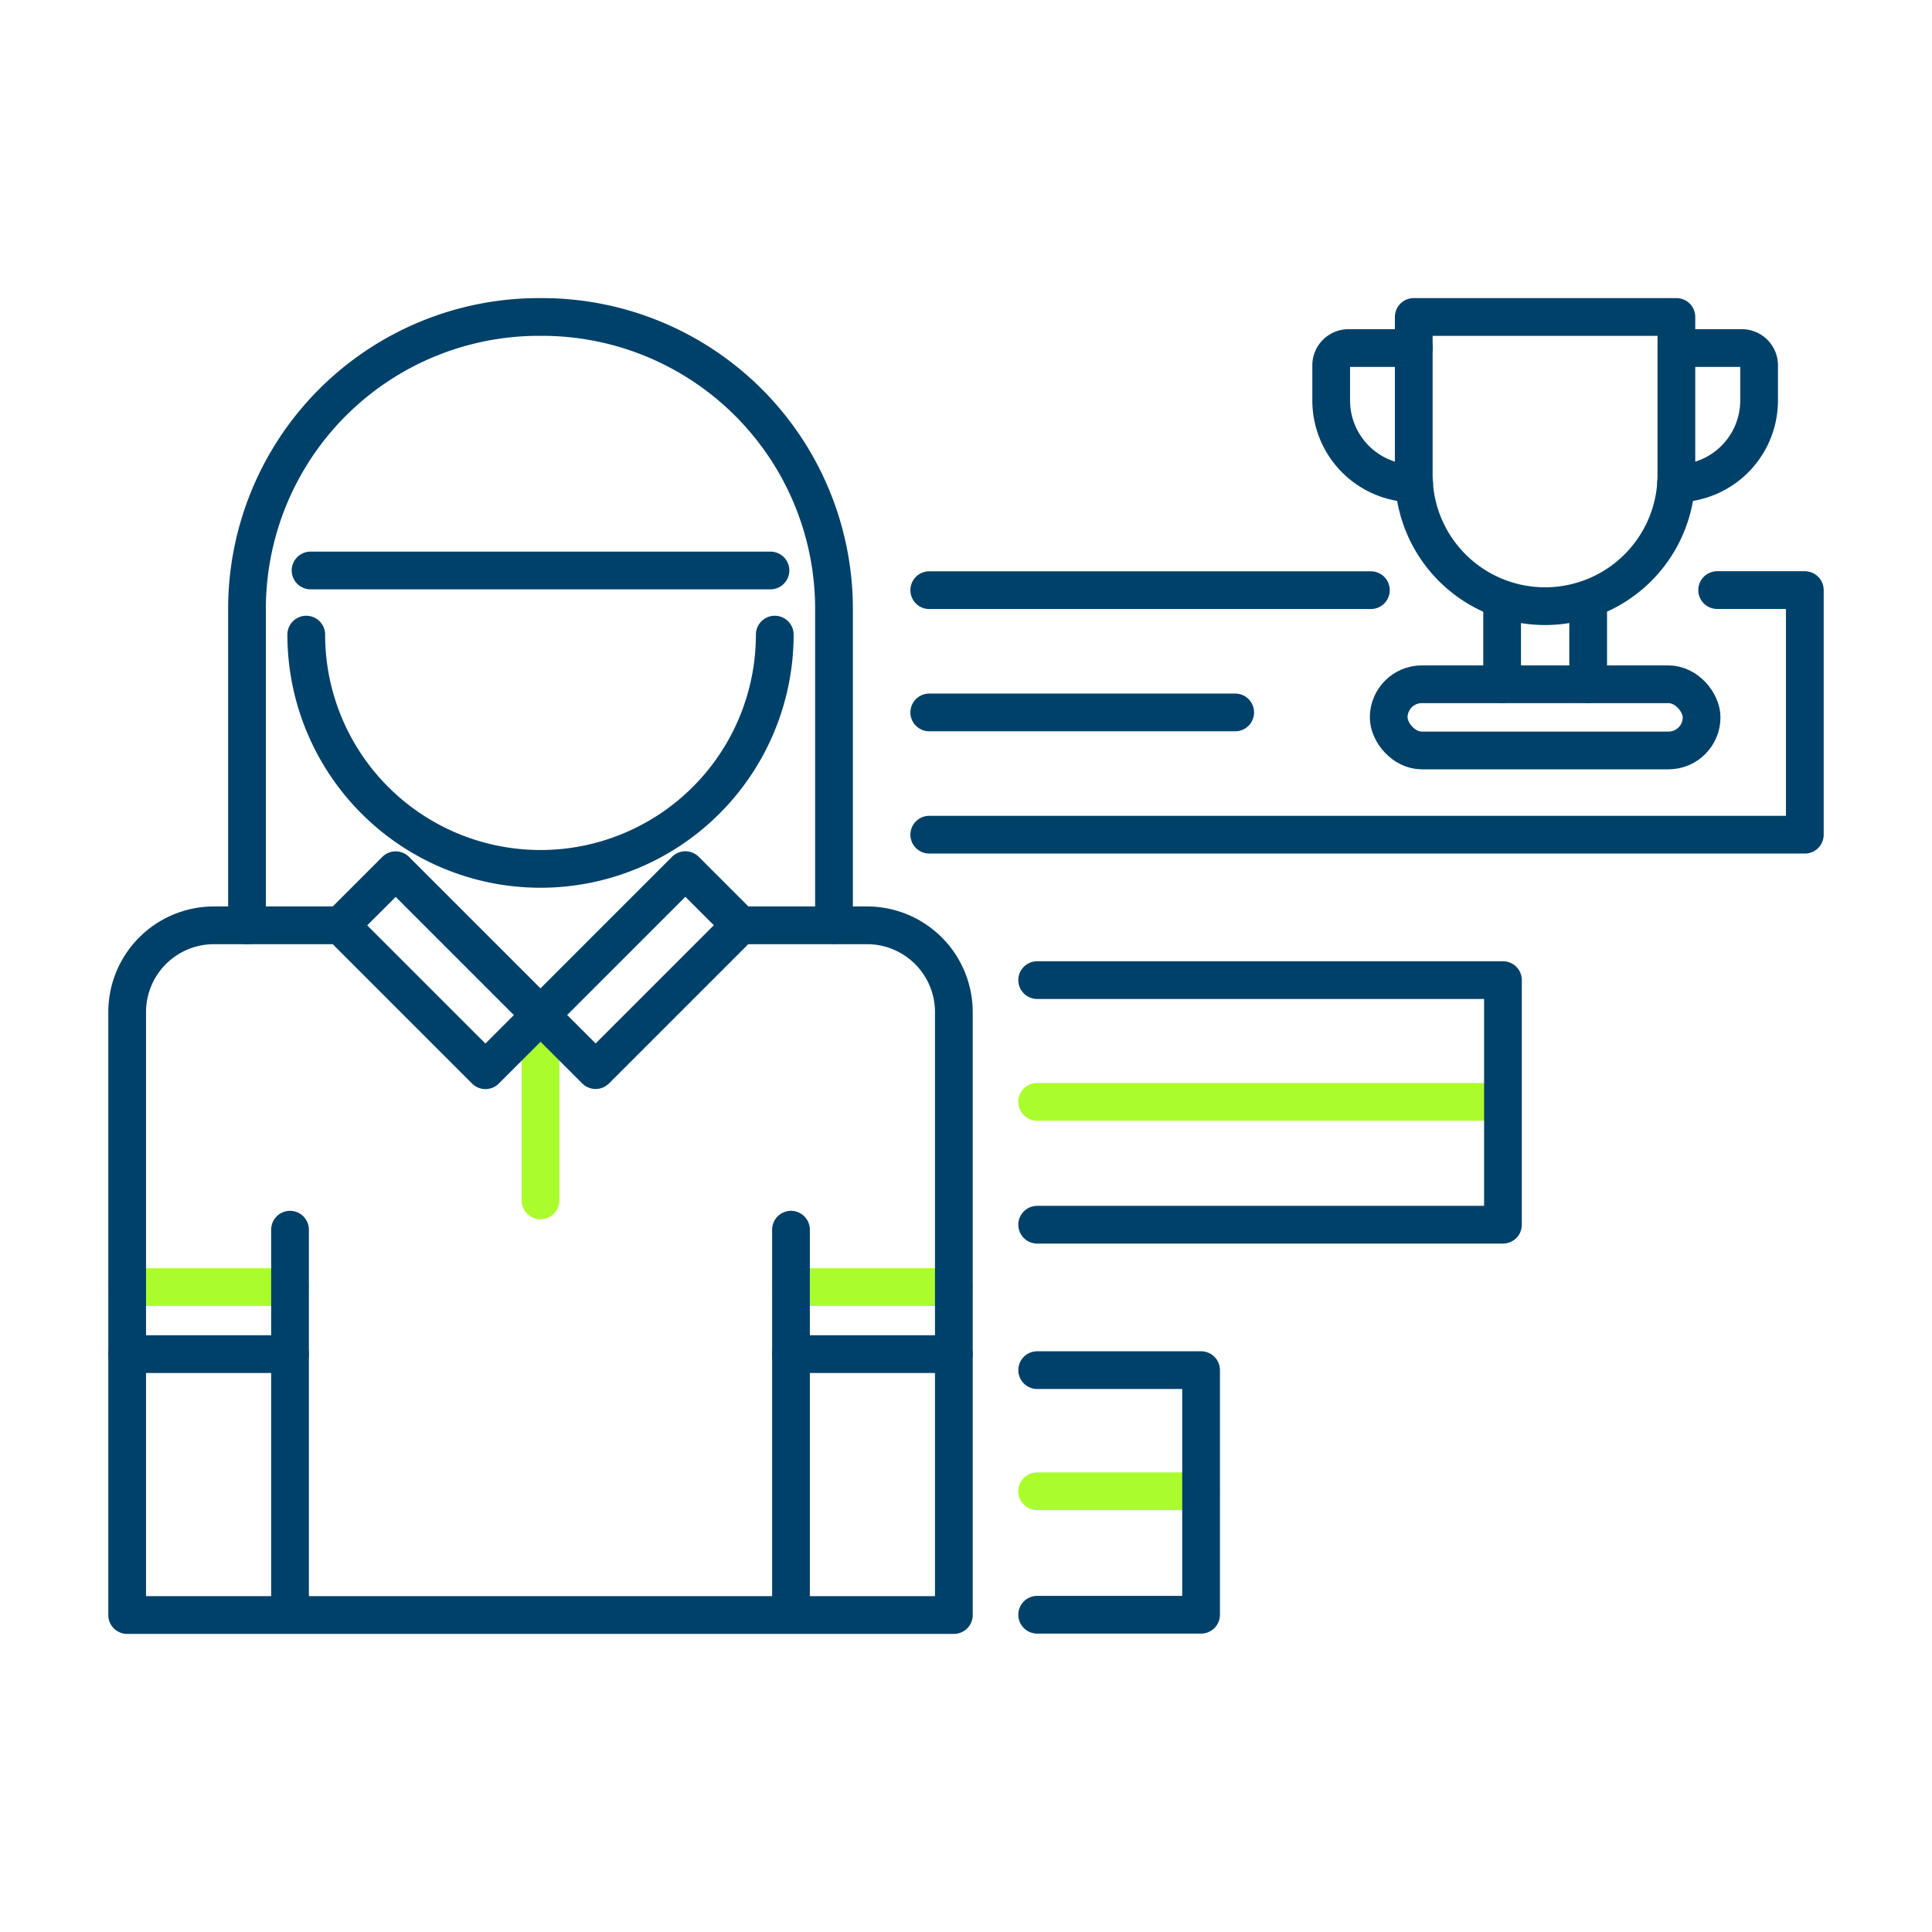 <svg xmlns="http://www.w3.org/2000/svg" id="Layer_1" data-name="Layer 1" viewBox="0 0 256 256"><defs><style>.cls-1,.cls-2{fill:none;stroke-linecap:round;stroke-linejoin:round;stroke-width:5px;}.cls-1{stroke:#00416a;}.cls-2{stroke:#abfc2d;}</style></defs><title>abi-spears-tennis-icons-2-Women’s Ranking List</title><line class="cls-1" x1="123.13" y1="94.4" x2="163.67" y2="94.4"></line><line class="cls-2" x1="137.43" y1="146" x2="199.04" y2="146"></line><line class="cls-2" x1="137.43" y1="197.6" x2="159.15" y2="197.6"></line><line class="cls-1" x1="123.13" y1="78.2" x2="181.65" y2="78.2"></line><polyline class="cls-1" points="227.53 78.19 239.15 78.19 239.15 110.6 123.13 110.6"></polyline><polyline class="cls-1" points="137.43 129.87 199.15 129.87 199.15 162.28 137.43 162.28"></polyline><polyline class="cls-1" points="137.43 181.55 159.15 181.55 159.15 213.96 137.43 213.96"></polyline><path class="cls-1" d="M187.34,42h34.79a0,0,0,0,1,0,0V62.92a17.4,17.4,0,0,1-17.4,17.4h0a17.4,17.4,0,0,1-17.4-17.4V42a0,0,0,0,1,0,0Z"></path><path class="cls-1" d="M187.34,46.12h-8.66a2.29,2.29,0,0,0-2.29,2.29v4.65a11,11,0,0,0,11,11h0"></path><path class="cls-1" d="M222.14,46.12h8.66a2.29,2.29,0,0,1,2.29,2.29v4.65a11,11,0,0,1-11,11h0"></path><rect class="cls-1" x="184.01" y="90.67" width="41.46" height="8.77" rx="4.39"></rect><line class="cls-1" x1="210.44" y1="80.32" x2="210.44" y2="90.67"></line><line class="cls-1" x1="199.04" y1="90.67" x2="199.04" y2="80.32"></line><line class="cls-1" x1="41.15" y1="75.59" x2="102.09" y2="75.59"></line><line class="cls-2" x1="16.85" y1="170.55" x2="38.43" y2="170.55"></line><line class="cls-2" x1="104.81" y1="170.55" x2="126.39" y2="170.55"></line><path class="cls-1" d="M45.12,122.61H28.36a11.5,11.5,0,0,0-11.51,11.5V214H126.39V134.11a11.5,11.5,0,0,0-11.51-11.5H98.12"></path><line class="cls-1" x1="38.43" y1="213.96" x2="38.43" y2="162.94"></line><line class="cls-1" x1="104.81" y1="213.96" x2="104.81" y2="162.94"></line><line class="cls-1" x1="16.85" y1="179.43" x2="38.43" y2="179.43"></line><line class="cls-1" x1="104.81" y1="179.43" x2="126.39" y2="179.43"></line><path class="cls-1" d="M102.66,84.09a31,31,0,1,1-62.08,0"></path><line class="cls-2" x1="71.62" y1="134.93" x2="71.62" y2="159.06"></line><rect class="cls-1" x="44.8" y="123.39" width="27.15" height="10.33" transform="translate(108 -3.62) rotate(45)"></rect><rect class="cls-1" x="71.29" y="123.39" width="27.15" height="10.33" transform="translate(235.78 159.44) rotate(135)"></rect><path class="cls-1" d="M32.73,122.61V80.72A38.68,38.68,0,0,1,71.41,42h.42a38.68,38.68,0,0,1,38.68,38.68v41.89"></path></svg>